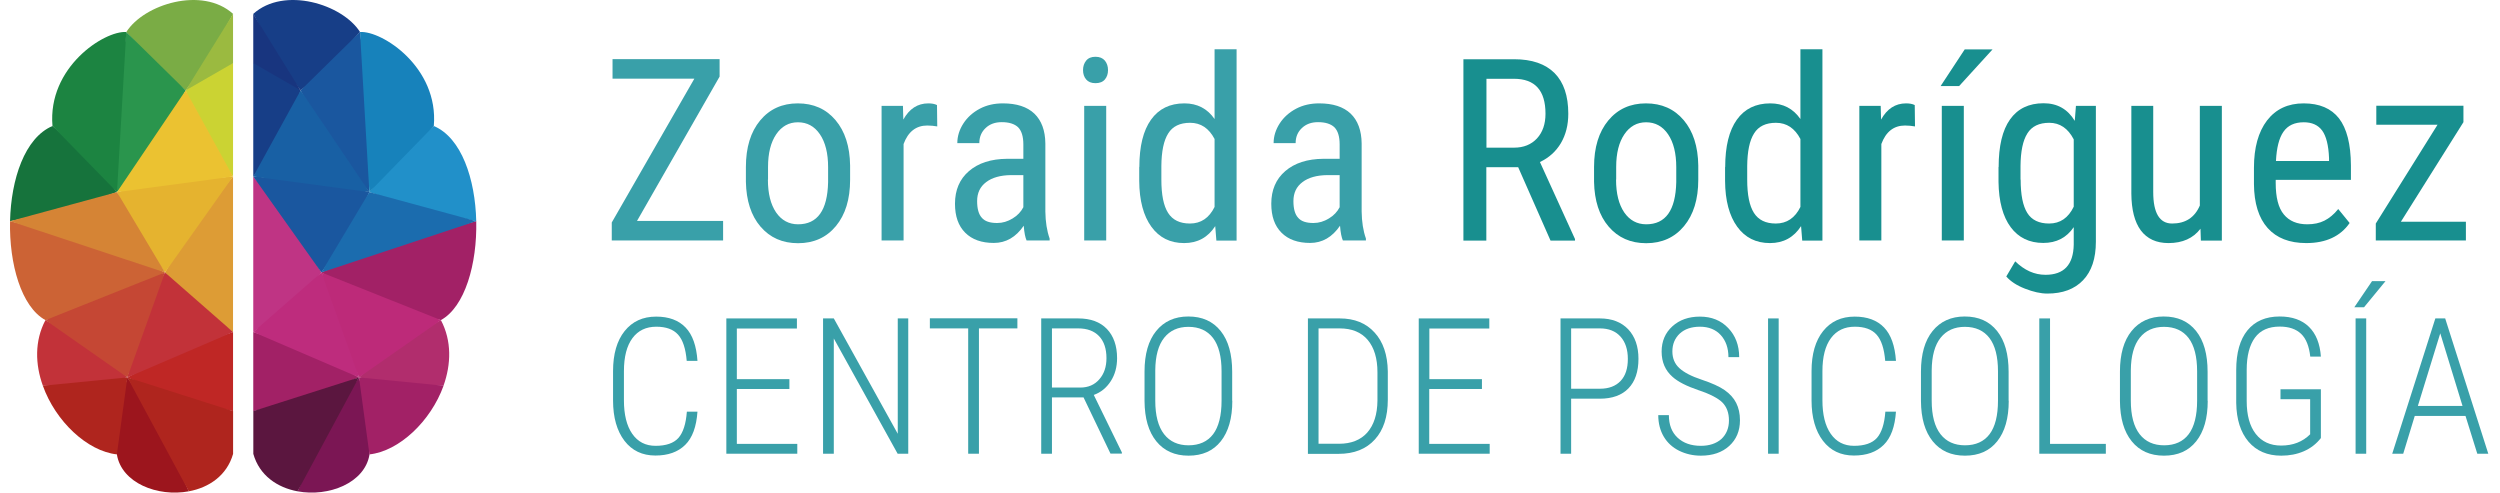 <svg width="203" height="40" viewBox="0 0 203 40" fill="none" xmlns="http://www.w3.org/2000/svg">
<path fill-rule="evenodd" clip-rule="evenodd" d="M18.923 14.332V5.125L17.686 5.042L15.076 7.339L16.284 10.975L18.923 14.332Z" fill="#CBD333"/>
<path fill-rule="evenodd" clip-rule="evenodd" d="M15.076 7.339L16.782 5.076L18.927 1.128C16.425 -1.135 11.68 0.346 10.258 2.599L13.078 5.712L15.076 7.339Z" fill="#7AAC45"/>
<path fill-rule="evenodd" clip-rule="evenodd" d="M9.5 15.598L13.039 11.561L15.076 7.339L10.253 2.599L9.505 8.649L9.5 15.598Z" fill="#2A954D"/>
<path fill-rule="evenodd" clip-rule="evenodd" d="M9.5 15.598L7.282 12.739L4.261 10.232C2.009 11.185 0.894 14.552 0.816 17.963L5.977 16.829L9.5 15.598Z" fill="#16733C"/>
<path fill-rule="evenodd" clip-rule="evenodd" d="M18.922 26.96V14.332L15.878 17.9L13.395 22.122L15.404 24.458L18.922 26.96Z" fill="#DD9C35"/>
<path fill-rule="evenodd" clip-rule="evenodd" d="M18.923 33.382V26.96L14.456 28.412L10.341 30.645L14.725 32.502L18.923 33.382Z" fill="#BF2725"/>
<path fill-rule="evenodd" clip-rule="evenodd" d="M18.923 26.96L13.395 22.122L11.396 25.944L10.341 30.645L18.923 26.96Z" fill="#C23239"/>
<path fill-rule="evenodd" clip-rule="evenodd" d="M13.395 22.122L8.586 19.899L0.816 17.958C0.738 21.418 1.725 24.922 3.69 25.993L8.968 24.81L13.395 22.122Z" fill="#CC6335"/>
<path fill-rule="evenodd" clip-rule="evenodd" d="M10.341 30.645L7.702 28.128L3.69 25.993C2.8 27.679 2.854 29.58 3.48 31.32L7.008 31.383L10.341 30.645Z" fill="#C23239"/>
<path fill-rule="evenodd" clip-rule="evenodd" d="M15.331 39.896L12.897 34.296L10.341 30.645L9.525 33.743L9.491 36.901C9.867 39.222 12.799 40.365 15.331 39.896Z" fill="#9C151D"/>
<path fill-rule="evenodd" clip-rule="evenodd" d="M18.923 33.382L10.341 30.645L15.331 39.896C16.963 39.593 18.424 38.621 18.927 36.856V33.382H18.923Z" fill="#AF251E"/>
<path fill-rule="evenodd" clip-rule="evenodd" d="M9.491 36.896L10.341 30.645L3.48 31.32C4.506 34.203 7.086 36.637 9.491 36.896Z" fill="#AF251E"/>
<path fill-rule="evenodd" clip-rule="evenodd" d="M10.341 30.645L13.395 22.122L3.69 25.993L10.341 30.645Z" fill="#C54734"/>
<path fill-rule="evenodd" clip-rule="evenodd" d="M13.395 22.122L18.922 14.332L13.034 14.757L9.5 15.598L10.781 18.545L13.395 22.122Z" fill="#E5B32F"/>
<path fill-rule="evenodd" clip-rule="evenodd" d="M13.395 22.122L9.5 15.598L0.816 17.958L13.395 22.122Z" fill="#D58435"/>
<path fill-rule="evenodd" clip-rule="evenodd" d="M9.5 15.598L10.253 2.599C8.464 2.481 3.856 5.462 4.261 10.227L9.5 15.598Z" fill="#1C8441"/>
<path fill-rule="evenodd" clip-rule="evenodd" d="M18.923 5.125V1.128L15.076 7.339L18.923 5.125Z" fill="#9BBA40"/>
<path fill-rule="evenodd" clip-rule="evenodd" d="M18.922 14.332L15.076 7.339L9.5 15.598L18.922 14.332Z" fill="#EBC231"/>
<path fill-rule="evenodd" clip-rule="evenodd" d="M20.565 14.332V5.125L21.806 5.042L24.411 7.339L23.204 10.975L20.565 14.332Z" fill="#173E87"/>
<path fill-rule="evenodd" clip-rule="evenodd" d="M24.411 7.339L22.705 5.076L20.565 1.128C23.067 -1.135 27.812 0.346 29.234 2.599L26.414 5.712L24.411 7.339Z" fill="#173E87"/>
<path fill-rule="evenodd" clip-rule="evenodd" d="M29.992 15.598L26.449 11.561L24.411 7.339L29.234 2.599L29.982 8.649L29.992 15.598Z" fill="#1A579F"/>
<path fill-rule="evenodd" clip-rule="evenodd" d="M29.992 15.598L32.206 12.739L35.226 10.232C37.479 11.185 38.593 14.552 38.671 17.963L33.51 16.829L29.992 15.598Z" fill="#2190C9"/>
<path fill-rule="evenodd" clip-rule="evenodd" d="M20.565 26.96V14.332L23.614 17.9L26.097 22.122L24.088 24.458L20.565 26.96Z" fill="#BF3484"/>
<path fill-rule="evenodd" clip-rule="evenodd" d="M20.565 33.382V26.96L25.031 28.412L29.146 30.645L24.763 32.502L20.565 33.382Z" fill="#A22166"/>
<path fill-rule="evenodd" clip-rule="evenodd" d="M20.565 26.96L26.097 22.122L28.091 25.944L29.146 30.645L20.565 26.96Z" fill="#BE2C7D"/>
<path fill-rule="evenodd" clip-rule="evenodd" d="M26.097 22.122L30.901 19.899L38.671 17.958C38.749 21.418 37.757 24.922 35.797 25.993L30.515 24.81L26.097 22.122Z" fill="#A22166"/>
<path fill-rule="evenodd" clip-rule="evenodd" d="M29.146 30.645L31.79 28.128L35.802 25.993C36.692 27.679 36.633 29.58 36.013 31.32L32.484 31.383L29.146 30.645Z" fill="#B12D6D"/>
<path fill-rule="evenodd" clip-rule="evenodd" d="M24.161 39.896L26.595 34.296L29.151 30.645L29.972 33.743L30.006 36.901C29.625 39.222 26.688 40.365 24.161 39.896Z" fill="#7B1654"/>
<path fill-rule="evenodd" clip-rule="evenodd" d="M20.565 33.382L29.146 30.645L24.162 39.896C22.529 39.593 21.068 38.621 20.57 36.856V33.382H20.565Z" fill="#5B163F"/>
<path fill-rule="evenodd" clip-rule="evenodd" d="M30.001 36.896L29.151 30.645L36.017 31.32C34.981 34.203 32.406 36.637 30.001 36.896Z" fill="#A22166"/>
<path fill-rule="evenodd" clip-rule="evenodd" d="M29.146 30.645L26.097 22.122L35.802 25.993L29.146 30.645Z" fill="#BD2A79"/>
<path fill-rule="evenodd" clip-rule="evenodd" d="M26.097 22.122L20.565 14.332L26.453 14.757L29.992 15.598L28.706 18.545L26.097 22.122Z" fill="#1A579F"/>
<path fill-rule="evenodd" clip-rule="evenodd" d="M26.097 22.122L29.992 15.598L38.671 17.958L26.097 22.122Z" fill="#1B6CAE"/>
<path fill-rule="evenodd" clip-rule="evenodd" d="M29.992 15.598L29.234 2.599C31.023 2.481 35.631 5.462 35.226 10.227L29.992 15.598Z" fill="#1782BB"/>
<path fill-rule="evenodd" clip-rule="evenodd" d="M20.565 5.125V1.128L24.411 7.339L20.565 5.125Z" fill="#18357F"/>
<path fill-rule="evenodd" clip-rule="evenodd" d="M20.565 14.332L24.411 7.339L29.992 15.598L20.565 14.332Z" fill="#1860A4"/>
<path d="M51.725 17.94H58.716V19.528H49.675V18.066L56.383 6.386H49.738V4.799H58.432V6.218L51.725 17.94Z" fill="#39A0A9"/>
<path d="M60.567 13.556C60.567 11.969 60.956 10.707 61.723 9.782C62.49 8.857 63.51 8.394 64.782 8.394C66.054 8.394 67.074 8.846 67.841 9.751C68.609 10.655 69.008 11.885 69.029 13.441V14.597C69.029 16.184 68.641 17.436 67.873 18.361C67.106 19.286 66.075 19.748 64.803 19.748C63.531 19.748 62.522 19.296 61.755 18.403C60.987 17.509 60.598 16.29 60.567 14.765V13.556V13.556ZM62.354 14.586C62.354 15.711 62.575 16.595 63.016 17.246C63.458 17.887 64.057 18.213 64.803 18.213C66.38 18.213 67.19 17.078 67.242 14.797V13.567C67.242 12.452 67.022 11.559 66.58 10.907C66.138 10.255 65.539 9.929 64.793 9.929C64.057 9.929 63.468 10.255 63.027 10.907C62.585 11.559 62.364 12.442 62.364 13.556V14.586H62.354Z" fill="#39A0A9"/>
<path d="M76.105 10.266C75.852 10.224 75.59 10.192 75.295 10.192C74.381 10.192 73.739 10.697 73.371 11.695V19.528H71.584V8.594H73.319L73.35 9.709C73.834 8.836 74.507 8.394 75.379 8.394C75.663 8.394 75.894 8.436 76.084 8.531L76.105 10.266Z" fill="#39A0A9"/>
<path d="M83.359 19.528C83.254 19.296 83.169 18.897 83.127 18.329C82.496 19.254 81.687 19.727 80.699 19.727C79.711 19.727 78.933 19.454 78.376 18.897C77.818 18.34 77.545 17.562 77.545 16.542C77.545 15.428 77.923 14.544 78.68 13.893C79.437 13.241 80.468 12.904 81.782 12.894H83.096V11.727C83.096 11.075 82.949 10.613 82.665 10.329C82.37 10.055 81.929 9.919 81.34 9.919C80.804 9.919 80.362 10.076 80.026 10.402C79.69 10.718 79.521 11.128 79.521 11.622H77.734C77.734 11.065 77.902 10.528 78.228 10.024C78.554 9.519 79.006 9.12 79.563 8.825C80.121 8.531 80.751 8.394 81.435 8.394C82.549 8.394 83.401 8.668 83.989 9.225C84.568 9.782 84.873 10.592 84.883 11.653V17.173C84.894 18.014 85.009 18.75 85.23 19.37V19.528H83.359ZM80.972 18.108C81.414 18.108 81.824 17.982 82.223 17.74C82.623 17.499 82.906 17.194 83.096 16.826V14.219H82.087C81.235 14.229 80.562 14.418 80.079 14.786C79.585 15.154 79.343 15.669 79.343 16.332C79.343 16.952 79.469 17.404 79.721 17.677C79.963 17.972 80.383 18.108 80.972 18.108Z" fill="#39A0A9"/>
<path d="M89.971 5.693C89.971 5.997 89.887 6.25 89.719 6.449C89.551 6.649 89.298 6.754 88.951 6.754C88.615 6.754 88.363 6.649 88.195 6.449C88.026 6.25 87.942 5.997 87.942 5.693C87.942 5.388 88.026 5.135 88.195 4.925C88.363 4.715 88.615 4.61 88.951 4.61C89.288 4.61 89.54 4.715 89.719 4.925C89.887 5.135 89.971 5.388 89.971 5.693ZM89.824 19.528H88.037V8.594H89.824V19.528Z" fill="#39A0A9"/>
<path d="M92.515 13.567C92.515 11.885 92.831 10.602 93.462 9.719C94.092 8.836 94.996 8.394 96.174 8.394C97.215 8.394 98.035 8.815 98.623 9.666V4H100.411V19.538H98.77L98.676 18.361C98.087 19.275 97.246 19.738 96.153 19.738C95.017 19.738 94.134 19.296 93.493 18.413C92.852 17.53 92.515 16.29 92.505 14.692V13.567H92.515ZM94.303 14.586C94.303 15.816 94.481 16.71 94.849 17.288C95.217 17.866 95.806 18.15 96.626 18.15C97.519 18.15 98.182 17.698 98.623 16.805V11.285C98.161 10.413 97.509 9.971 96.636 9.971C95.816 9.971 95.217 10.255 94.86 10.833C94.492 11.412 94.313 12.295 94.303 13.483V14.586Z" fill="#39A0A9"/>
<path d="M109.042 19.528C108.937 19.296 108.852 18.897 108.81 18.329C108.18 19.254 107.37 19.727 106.382 19.727C105.394 19.727 104.616 19.454 104.059 18.897C103.501 18.34 103.228 17.562 103.228 16.542C103.228 15.428 103.607 14.544 104.363 13.893C105.12 13.241 106.151 12.904 107.465 12.894H108.779V11.727C108.779 11.075 108.632 10.613 108.348 10.329C108.054 10.055 107.612 9.919 107.023 9.919C106.487 9.919 106.046 10.076 105.709 10.402C105.373 10.718 105.205 11.128 105.205 11.622H103.417C103.417 11.065 103.586 10.528 103.911 10.024C104.237 9.519 104.689 9.12 105.247 8.825C105.804 8.531 106.435 8.394 107.118 8.394C108.232 8.394 109.084 8.668 109.672 9.225C110.251 9.782 110.556 10.592 110.566 11.653V17.173C110.577 18.014 110.692 18.75 110.913 19.37V19.528H109.042ZM106.655 18.108C107.097 18.108 107.507 17.982 107.906 17.74C108.306 17.499 108.59 17.194 108.779 16.826V14.219H107.77C106.918 14.229 106.245 14.418 105.762 14.786C105.268 15.154 105.026 15.669 105.026 16.332C105.026 16.952 105.152 17.404 105.404 17.677C105.646 17.972 106.067 18.108 106.655 18.108Z" fill="#39A0A9"/>
<path d="M123.276 13.577H120.69V19.538H118.829V4.81H122.95C124.39 4.81 125.484 5.188 126.23 5.934C126.977 6.691 127.345 7.785 127.345 9.235C127.345 10.15 127.145 10.938 126.745 11.622C126.346 12.295 125.778 12.81 125.042 13.157L127.891 19.412V19.538H125.904L123.276 13.577ZM120.69 11.99H122.94C123.718 11.99 124.338 11.738 124.8 11.243C125.263 10.739 125.494 10.076 125.494 9.235C125.494 7.343 124.643 6.397 122.929 6.397H120.7V11.99H120.69Z" fill="#188F8F"/>
<path d="M129.437 13.556C129.437 11.969 129.826 10.707 130.593 9.782C131.361 8.857 132.38 8.394 133.652 8.394C134.924 8.394 135.944 8.846 136.712 9.751C137.479 10.655 137.879 11.885 137.9 13.441V14.597C137.9 16.184 137.511 17.436 136.743 18.361C135.976 19.286 134.945 19.748 133.673 19.748C132.401 19.748 131.392 19.296 130.625 18.403C129.857 17.509 129.468 16.29 129.437 14.765V13.556V13.556ZM131.224 14.586C131.224 15.711 131.445 16.595 131.886 17.246C132.328 17.887 132.927 18.213 133.673 18.213C135.25 18.213 136.06 17.078 136.112 14.797V13.567C136.112 12.452 135.892 11.559 135.45 10.907C135.009 10.255 134.409 9.929 133.663 9.929C132.927 9.929 132.338 10.255 131.897 10.907C131.455 11.559 131.234 12.442 131.234 13.556V14.586H131.224Z" fill="#188F8F"/>
<path d="M140.086 13.567C140.086 11.885 140.402 10.602 141.032 9.719C141.663 8.836 142.567 8.394 143.745 8.394C144.786 8.394 145.606 8.815 146.194 9.666V4H147.981V19.538H146.341L146.247 18.361C145.658 19.275 144.817 19.738 143.724 19.738C142.588 19.738 141.705 19.296 141.064 18.413C140.423 17.53 140.086 16.29 140.076 14.692V13.567H140.086ZM141.873 14.586C141.873 15.816 142.052 16.71 142.42 17.288C142.788 17.866 143.377 18.15 144.197 18.15C145.09 18.15 145.753 17.698 146.194 16.805V11.285C145.732 10.413 145.08 9.971 144.207 9.971C143.387 9.971 142.788 10.255 142.431 10.833C142.063 11.412 141.884 12.295 141.873 13.483V14.586Z" fill="#188F8F"/>
<path d="M155.498 10.266C155.246 10.224 154.983 10.192 154.689 10.192C153.774 10.192 153.133 10.697 152.765 11.695V19.528H150.978V8.594H152.712L152.744 9.709C153.227 8.836 153.9 8.394 154.773 8.394C155.057 8.394 155.288 8.436 155.477 8.531L155.498 10.266Z" fill="#188F8F"/>
<path d="M159.535 4.011H161.795L159.083 6.986H157.58L159.535 4.011ZM159.462 19.527H157.674V8.594H159.462V19.527Z" fill="#188F8F"/>
<path d="M162.29 13.567C162.29 11.864 162.594 10.571 163.215 9.698C163.835 8.825 164.739 8.384 165.938 8.384C167.052 8.384 167.893 8.857 168.471 9.814L168.566 8.594H170.185V19.633C170.185 20.989 169.838 22.03 169.144 22.755C168.45 23.48 167.483 23.838 166.242 23.838C165.706 23.838 165.096 23.701 164.424 23.438C163.751 23.175 163.246 22.839 162.91 22.45L163.635 21.22C164.382 21.945 165.191 22.314 166.095 22.314C167.588 22.314 168.355 21.504 168.387 19.875V18.445C167.809 19.296 166.989 19.727 165.916 19.727C164.781 19.727 163.898 19.296 163.267 18.445C162.636 17.593 162.3 16.363 162.279 14.765V13.567H162.29ZM164.077 14.586C164.077 15.816 164.255 16.71 164.613 17.288C164.97 17.866 165.57 18.15 166.39 18.15C167.283 18.15 167.945 17.698 168.387 16.784V11.317C167.924 10.423 167.262 9.971 166.4 9.971C165.58 9.971 164.981 10.255 164.623 10.833C164.255 11.412 164.077 12.295 164.066 13.483V14.586H164.077Z" fill="#188F8F"/>
<path d="M178.679 18.571C178.09 19.349 177.218 19.738 176.082 19.738C175.094 19.738 174.348 19.391 173.833 18.708C173.328 18.024 173.076 17.026 173.065 15.722V8.594H174.842V15.596C174.842 17.299 175.357 18.15 176.377 18.15C177.46 18.15 178.206 17.667 178.627 16.689V8.594H180.414V19.538H178.711L178.679 18.571Z" fill="#188F8F"/>
<path d="M187.268 19.738C185.902 19.738 184.861 19.328 184.135 18.518C183.41 17.709 183.032 16.51 183.021 14.944V13.619C183.021 11.99 183.378 10.707 184.083 9.782C184.798 8.857 185.786 8.394 187.058 8.394C188.341 8.394 189.297 8.804 189.928 9.614C190.559 10.434 190.885 11.695 190.895 13.43V14.607H184.787V14.86C184.787 16.037 185.008 16.889 185.449 17.415C185.891 17.951 186.522 18.213 187.352 18.213C187.878 18.213 188.341 18.119 188.74 17.919C189.139 17.719 189.518 17.404 189.865 16.973L190.79 18.108C190.044 19.191 188.856 19.738 187.268 19.738ZM187.068 9.929C186.322 9.929 185.775 10.182 185.418 10.697C185.061 11.201 184.861 12 184.808 13.073H189.118V12.831C189.076 11.79 188.887 11.054 188.561 10.602C188.225 10.15 187.731 9.929 187.068 9.929Z" fill="#188F8F"/>
<path d="M194.953 18.003H200.231V19.527H192.914V18.15L197.928 10.129H192.956V8.584H200.031V9.919L194.953 18.003Z" fill="#188F8F"/>
<path d="M56.635 33.415C56.551 34.645 56.225 35.549 55.636 36.127C55.047 36.706 54.248 36.989 53.218 36.989C52.156 36.989 51.315 36.59 50.706 35.791C50.096 34.992 49.78 33.899 49.78 32.522V30.135C49.78 28.747 50.096 27.665 50.716 26.887C51.347 26.098 52.198 25.709 53.281 25.709C54.311 25.709 55.1 26.003 55.668 26.592C56.235 27.181 56.551 28.085 56.635 29.305H55.762C55.678 28.306 55.447 27.602 55.058 27.171C54.669 26.739 54.08 26.529 53.292 26.529C52.461 26.529 51.82 26.834 51.357 27.454C50.895 28.075 50.663 28.968 50.663 30.146V32.501C50.663 33.667 50.884 34.572 51.336 35.223C51.788 35.875 52.419 36.201 53.229 36.201C54.08 36.201 54.7 35.991 55.089 35.56C55.468 35.129 55.699 34.424 55.773 33.426H56.635V33.415Z" fill="#39A0A9"/>
<path d="M64.088 31.586H59.831V36.043H64.74V36.842H58.979V25.856H64.709V26.676H59.831V30.787H64.099V31.586H64.088Z" fill="#39A0A9"/>
<path d="M73.75 36.842H72.888L67.705 27.486V36.842H66.832V25.856H67.705L72.898 35.223V25.856H73.75V36.842Z" fill="#39A0A9"/>
<path d="M82.612 26.666H79.49V36.842H78.617V26.666H75.505V25.846H82.612V26.666Z" fill="#39A0A9"/>
<path d="M87.984 32.269H85.419V36.842H84.547V25.856H87.553C88.552 25.856 89.33 26.14 89.877 26.708C90.423 27.276 90.707 28.075 90.707 29.084C90.707 29.788 90.539 30.419 90.192 30.955C89.845 31.491 89.393 31.859 88.815 32.069L91.096 36.737V36.832H90.171L87.984 32.269ZM85.419 31.47H87.711C88.363 31.47 88.878 31.249 89.267 30.797C89.656 30.356 89.845 29.778 89.845 29.084C89.845 28.316 89.645 27.717 89.246 27.297C88.846 26.876 88.279 26.666 87.553 26.666H85.419V31.47Z" fill="#39A0A9"/>
<path d="M100.064 32.543C100.064 33.962 99.748 35.055 99.128 35.833C98.508 36.611 97.635 37 96.51 37C95.396 37 94.523 36.611 93.893 35.833C93.262 35.055 92.946 33.972 92.936 32.564V30.167C92.936 28.758 93.251 27.654 93.882 26.876C94.513 26.098 95.385 25.699 96.489 25.699C97.614 25.699 98.487 26.088 99.118 26.876C99.748 27.665 100.053 28.768 100.053 30.188V32.543H100.064ZM99.191 30.156C99.191 28.958 98.96 28.054 98.497 27.444C98.035 26.845 97.372 26.54 96.5 26.54C95.659 26.54 95.007 26.834 94.534 27.423C94.061 28.012 93.819 28.895 93.808 30.072V32.532C93.808 33.741 94.05 34.645 94.523 35.255C94.996 35.865 95.669 36.159 96.51 36.159C97.383 36.159 98.056 35.854 98.508 35.255C98.96 34.656 99.191 33.741 99.191 32.532V30.156Z" fill="#39A0A9"/>
<path d="M106.203 36.842V25.856H108.789C109.977 25.856 110.923 26.235 111.617 27.002C112.311 27.759 112.669 28.811 112.69 30.156V32.458C112.69 33.836 112.343 34.918 111.638 35.686C110.934 36.464 109.956 36.853 108.684 36.853H106.203V36.842ZM107.065 26.666V36.033H108.737C109.714 36.033 110.482 35.728 111.018 35.129C111.554 34.519 111.838 33.657 111.849 32.532V30.23C111.849 29.105 111.586 28.232 111.06 27.602C110.534 26.981 109.778 26.666 108.779 26.666H107.065Z" fill="#39A0A9"/>
<path d="M120.322 31.586H116.054V36.043H120.963V36.842H115.202V25.856H120.932V26.676H116.064V30.787H120.333V31.586H120.322Z" fill="#39A0A9"/>
<path d="M127.576 32.374V36.842H126.714V25.856H129.91C130.877 25.856 131.644 26.151 132.202 26.729C132.759 27.318 133.043 28.117 133.043 29.136C133.043 30.177 132.769 30.976 132.233 31.533C131.697 32.09 130.919 32.374 129.899 32.374H127.576V32.374ZM127.576 31.565H129.91C130.635 31.565 131.192 31.355 131.592 30.934C131.991 30.514 132.181 29.914 132.181 29.147C132.181 28.379 131.981 27.77 131.581 27.328C131.182 26.887 130.625 26.666 129.92 26.666H127.576V31.565Z" fill="#39A0A9"/>
<path d="M140.391 34.141C140.391 33.531 140.212 33.047 139.865 32.69C139.519 32.343 138.867 31.996 137.91 31.68C136.953 31.355 136.249 30.997 135.807 30.598C135.219 30.082 134.924 29.399 134.924 28.548C134.924 27.707 135.219 27.023 135.797 26.498C136.375 25.972 137.122 25.709 138.036 25.709C138.972 25.709 139.739 26.014 140.328 26.634C140.917 27.244 141.222 28.043 141.222 29H140.349C140.349 28.264 140.139 27.665 139.729 27.212C139.319 26.761 138.751 26.529 138.036 26.529C137.342 26.529 136.796 26.718 136.396 27.086C135.997 27.465 135.797 27.948 135.797 28.537C135.797 29.094 135.986 29.546 136.365 29.893C136.743 30.24 137.342 30.556 138.173 30.829C138.993 31.102 139.624 31.386 140.044 31.68C140.465 31.975 140.78 32.322 140.98 32.721C141.18 33.121 141.285 33.583 141.285 34.13C141.285 34.992 140.99 35.686 140.412 36.212C139.834 36.737 139.066 37 138.11 37C137.469 37 136.88 36.863 136.344 36.6C135.818 36.338 135.397 35.959 135.103 35.465C134.809 34.971 134.651 34.382 134.651 33.709H135.513C135.513 34.487 135.744 35.097 136.218 35.539C136.691 35.98 137.321 36.201 138.11 36.201C138.804 36.201 139.361 36.012 139.781 35.644C140.181 35.265 140.391 34.761 140.391 34.141Z" fill="#39A0A9"/>
<path d="M144.428 36.842H143.566V25.856H144.428V36.842Z" fill="#39A0A9"/>
<path d="M153.953 33.415C153.869 34.645 153.543 35.549 152.954 36.127C152.365 36.706 151.566 36.989 150.536 36.989C149.474 36.989 148.633 36.59 148.023 35.791C147.414 34.992 147.098 33.899 147.098 32.522V30.135C147.098 28.747 147.414 27.665 148.034 26.887C148.665 26.098 149.516 25.709 150.599 25.709C151.629 25.709 152.418 26.003 152.986 26.592C153.553 27.181 153.869 28.085 153.953 29.305H153.08C152.996 28.306 152.765 27.602 152.376 27.171C151.987 26.739 151.398 26.529 150.61 26.529C149.779 26.529 149.138 26.834 148.675 27.454C148.213 28.075 147.981 28.968 147.981 30.146V32.501C147.981 33.667 148.202 34.572 148.654 35.223C149.106 35.875 149.737 36.201 150.547 36.201C151.398 36.201 152.018 35.991 152.407 35.56C152.786 35.129 153.017 34.424 153.091 33.426H153.953V33.415Z" fill="#39A0A9"/>
<path d="M163.11 32.543C163.11 33.962 162.794 35.055 162.174 35.833C161.554 36.611 160.681 37 159.556 37C158.442 37 157.569 36.611 156.938 35.833C156.308 35.055 155.992 33.972 155.982 32.564V30.167C155.982 28.758 156.297 27.654 156.928 26.876C157.559 26.098 158.431 25.699 159.535 25.699C160.66 25.699 161.533 26.088 162.163 26.876C162.794 27.665 163.099 28.768 163.099 30.188V32.543H163.11ZM162.237 30.156C162.237 28.958 162.006 28.054 161.543 27.444C161.081 26.845 160.418 26.54 159.546 26.54C158.705 26.54 158.053 26.834 157.58 27.423C157.107 28.012 156.865 28.895 156.854 30.072V32.532C156.854 33.741 157.096 34.645 157.569 35.255C158.042 35.865 158.715 36.159 159.556 36.159C160.429 36.159 161.102 35.854 161.554 35.255C162.006 34.656 162.237 33.741 162.237 32.532V30.156V30.156Z" fill="#39A0A9"/>
<path d="M166.463 36.043H170.994V36.842H165.591V25.856H166.463V36.043Z" fill="#39A0A9"/>
<path d="M179.268 32.543C179.268 33.962 178.952 35.055 178.332 35.833C177.712 36.611 176.839 37 175.714 37C174.6 37 173.728 36.611 173.097 35.833C172.466 35.055 172.151 33.972 172.14 32.564V30.167C172.14 28.758 172.455 27.654 173.086 26.876C173.717 26.098 174.59 25.699 175.693 25.699C176.818 25.699 177.691 26.088 178.322 26.876C178.952 27.665 179.257 28.768 179.257 30.188V32.543H179.268ZM178.406 30.156C178.406 28.958 178.174 28.054 177.712 27.444C177.249 26.845 176.587 26.54 175.714 26.54C174.873 26.54 174.222 26.834 173.749 27.423C173.275 28.012 173.034 28.895 173.023 30.072V32.532C173.023 33.741 173.265 34.645 173.738 35.255C174.211 35.865 174.884 36.159 175.725 36.159C176.598 36.159 177.27 35.854 177.722 35.255C178.174 34.656 178.406 33.741 178.406 32.532V30.156V30.156Z" fill="#39A0A9"/>
<path d="M188.456 35.57C188.088 36.043 187.626 36.401 187.068 36.643C186.511 36.884 185.902 37 185.239 37C184.114 37 183.231 36.622 182.579 35.865C181.938 35.108 181.602 34.067 181.581 32.721V30.051C181.581 28.642 181.886 27.57 182.495 26.823C183.105 26.077 183.978 25.699 185.113 25.699C186.122 25.699 186.921 25.983 187.489 26.54C188.057 27.097 188.383 27.906 188.456 28.958H187.594C187.499 28.117 187.258 27.496 186.848 27.107C186.438 26.718 185.87 26.519 185.113 26.519C184.219 26.519 183.547 26.813 183.105 27.412C182.664 28.012 182.432 28.884 182.432 30.03V32.564C182.432 33.709 182.674 34.603 183.168 35.234C183.662 35.865 184.346 36.18 185.229 36.18C186.185 36.18 186.974 35.875 187.584 35.265V32.416H185.176V31.607H188.456V35.57V35.57Z" fill="#39A0A9"/>
<path d="M192.609 22.829H193.702L191.957 24.952H191.168L192.609 22.829ZM192.136 36.842H191.274V25.856H192.136V36.842Z" fill="#39A0A9"/>
<path d="M200.199 33.773H196.078L195.142 36.842H194.249L197.75 25.856H198.549L202.049 36.842H201.156L200.199 33.773ZM196.33 32.963H199.957L198.149 27.065L196.33 32.963Z" fill="#39A0A9"/>
</svg>
